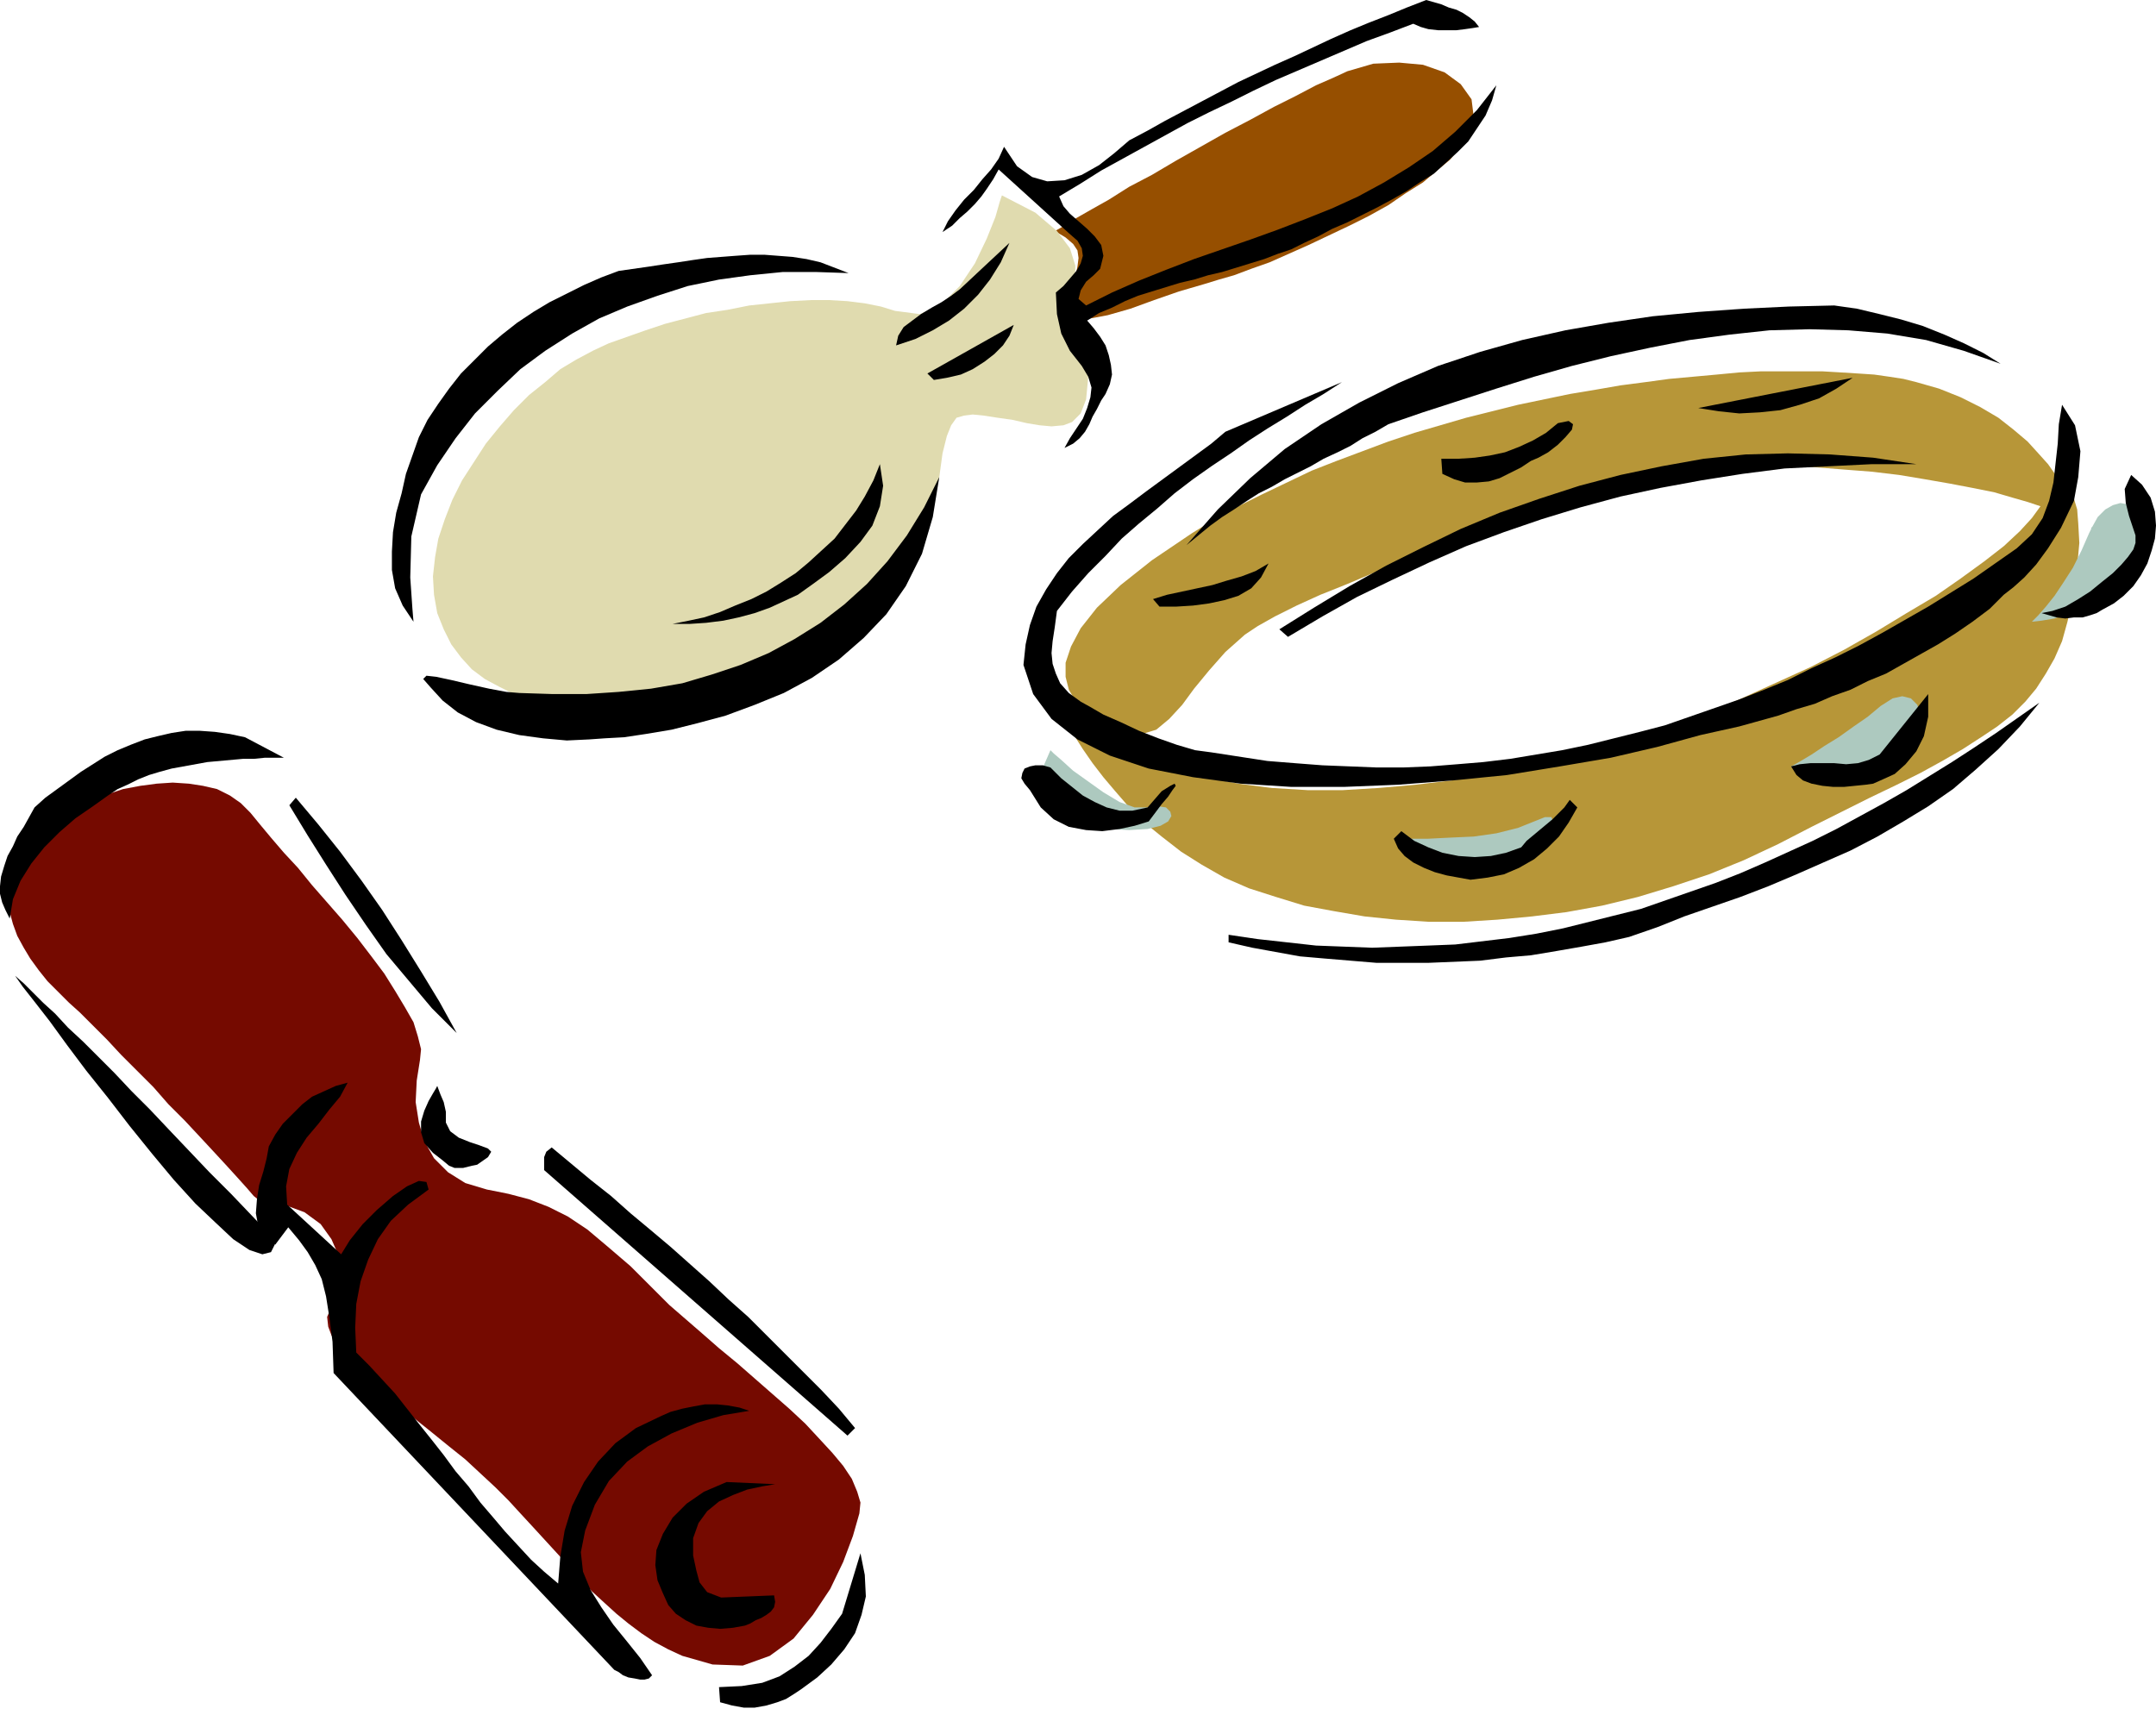 <svg xmlns="http://www.w3.org/2000/svg" fill-rule="evenodd" height="1.589in" preserveAspectRatio="none" stroke-linecap="round" viewBox="0 0 1997 1589" width="1.997in"><style>.pen1{stroke:none}.brush4{fill:#b79638}.brush7{fill:#000}</style><path class="pen1" style="fill:#964f00" d="m977 214 2-1 7-4 11-7 14-8 16-9 19-12 21-11 22-13 23-13 23-13 23-12 22-12 20-10 19-10 16-7 13-6 24-7 24-1 22 2 20 7 15 11 10 14 2 16-6 19-7 10-9 11-12 10-13 11-16 10-16 11-18 10-18 9-19 9-19 9-18 8-18 8-17 6-16 6-14 4-13 4-24 7-23 8-22 8-21 6-16 3h-13l-7-4v-11l3-13 3-11 2-9 1-8-1-7-4-6-7-6-10-6z"/><path class="pen1" style="fill:#e0dbaf" d="m928 181-2 6-4 14-8 20-11 23-14 21-17 17-20 9-23-3-13-4-15-3-16-2-17-1h-17l-19 1-19 2-19 2-20 4-20 3-19 5-19 5-18 6-17 6-17 6-15 7-15 8-15 9-14 12-15 12-14 14-13 15-13 16-11 17-11 17-9 18-7 18-6 18-3 17-2 18 1 17 3 17 6 15 7 14 9 12 10 11 12 9 13 7 14 7 16 4 17 3 17 2h19l20-1 21-2 21-4 22-5 23-6 23-8 22-8 20-10 20-10 19-11 17-12 16-13 15-13 14-13 12-14 10-13 10-14 7-14 6-13 4-13 3-13 3-22 4-16 4-10 5-7 7-2 8-1 10 1 13 2 14 2 13 3 12 2 11 1 11-1 8-3 8-8 5-13 3-31-6-29-9-22-4-8 1-3 3-7 2-11v-13l-5-16-12-16-20-17-31-16z"/><path class="pen1 brush4" d="m1042 679-2-1-4-1-7-3-8-4-9-6-9-7-7-8-6-10-3-12v-13l5-15 9-17 15-19 22-21 29-23 37-25 21-13 22-12 22-11 23-11 23-11 23-9 24-9 24-9 24-8 24-7 24-7 24-6 24-6 24-5 24-5 24-4 23-4 23-3 22-3 22-2 22-2 21-2 20-1h57l17 1 16 1 15 1 14 2 13 2 12 3 21 6 20 8 18 9 17 10 14 11 13 11 10 11 9 10 7 10 4 9 3 8v7l-2 5-4 2h-6l-9-2-12-4-14-4-17-5-20-4-21-4-23-4-24-4-25-3-26-2-25-2-26-2h-25l-24 1-23 1-21 3-20 4-20 5-23 7-25 7-27 9-29 9-29 10-30 10-29 11-30 11-28 11-26 11-25 10-22 10-20 10-16 9-12 8-18 16-15 17-14 17-11 15-12 13-12 10-13 4-16-1z"/><path class="pen1 brush4" d="m981 654 1 1 1 4 3 6 5 8 5 10 7 11 9 13 10 13 11 13 13 15 14 14 16 13 18 14 19 12 21 12 23 10 25 8 26 8 27 5 29 5 29 3 31 2h31l32-2 32-3 32-4 33-6 33-8 33-10 33-11 32-13 32-15 31-16 28-14 26-13 25-12 22-11 20-11 19-11 17-11 15-10 14-11 12-12 10-12 9-14 8-14 7-16 5-18 6-27 3-24 2-22-1-18-1-13-3-10-3-7-4-5h-6l-5 2-6 7-7 10-8 11-11 12-15 14-18 14-22 16-23 16-27 16-28 17-30 17-31 16-33 15-33 15-33 14-34 13-33 11-33 9-33 8-33 8-34 6-33 6-34 4-34 3-33 2h-33l-33-2-31-4-31-6-30-8-28-11-27-13-26-15-24-19z"/><path class="pen1" d="m973 695 3 3 7 6 11 10 14 10 14 10 15 9 14 5h12l10-1 7 1 4 4 1 4-3 5-7 4-12 3-17 1-19-1-18-4-16-6-13-9-9-10-5-13v-15l7-16zm318 82h32l20-1 22-1 21-3 20-5 15-6 10-4h6l2 5-1 7-6 9-8 10-11 8-13 6-16 3-17-1-18-4-18-6-16-6-12-5-9-4-3-2zm368-67 2-1 7-4 10-6 12-8 13-8 14-10 13-9 12-10 11-7 9-2 8 2 6 6 2 8-3 10-7 12-14 12-17 10-17 6-16 3-14 1-13-1-9-2-7-1-2-1zm223-134 2-2 4-4 7-8 8-10 8-12 9-14 8-16 7-16 1-2 1-2v-1l1-1 5-9 7-7 7-4 7-2 11 2 8 8 2 14-5 20-9 17-12 14-14 11-14 9-14 7-14 5-12 2-9 1z" style="fill:#adc9bf"/><path class="pen1" style="fill:#750a00" d="m241 1114-1-2-5-4-6-7-9-10-10-11-12-13-13-14-14-15-15-15-14-16-15-15-15-15-13-14-13-13-12-12-10-9-10-10-10-10-8-10-8-11-6-10-6-11-4-11-3-11-2-18 2-17 6-16 12-16 9-8 10-8 12-8 13-7 13-6 15-5 15-5 16-3 15-2 15-1 15 1 13 2 13 3 12 6 10 7 9 9 9 11 10 12 12 14 13 14 13 16 14 16 14 16 14 17 13 17 12 16 10 16 9 15 8 14 4 13 3 12-1 10-3 19-1 20 3 19 5 17 9 16 13 13 16 10 20 6 20 4 19 5 18 7 18 9 18 12 19 16 21 18 23 23 13 13 15 13 15 13 16 14 17 14 16 14 16 14 16 14 15 14 13 14 12 13 10 12 8 12 5 12 3 10-1 10-6 21-9 24-12 25-16 24-18 22-22 16-25 9-28-1-14-4-14-4-13-6-13-7-12-8-12-9-11-9-11-10-12-11-11-11-10-12-11-12-11-12-11-12-12-13-11-12-12-12-14-13-14-13-15-12-16-13-15-12-15-12-14-12-13-12-12-11-10-11-8-10-6-10-3-8-1-9 3-7 7-15 3-17-2-17-7-16-10-14-15-11-19-7-22-2z"/><path class="pen1 brush7" d="m1997 487-1 12-3 11-4 12-6 11-7 10-9 9-9 7-11 6-5 3-6 2-7 2h-8l-8 1-8-1-7-2-7-2 10-2 12-4 12-7 11-7 11-9 10-8 8-8 6-7 5-7 2-6v-7l-2-6-4-12-3-12-1-13 6-13 10 9 8 12 4 13 1 13zm-154 77-16 12-16 11-16 10-16 9-16 9-16 9-17 7-16 8-17 6-16 7-17 5-17 6-18 5-18 5-18 4-18 4-40 11-43 10-47 8-49 8-50 5-51 4-50 2h-49l-47-3-44-6-41-8-36-12-30-15-24-19-17-23-9-27 2-19 4-18 6-17 9-16 10-15 11-14 13-13 14-13 14-13 15-11 16-12 15-11 15-11 15-11 15-11 13-11 108-46-17 11-17 10-17 11-18 11-17 11-17 12-18 12-17 12-17 13-16 14-17 14-16 14-15 16-16 16-15 17-14 18-2 15-2 13-1 11 1 10 3 9 4 9 8 9 11 8 9 5 12 7 16 7 17 8 18 7 17 6 17 5 15 2 26 4 26 4 25 2 26 2 25 1 25 1h25l25-1 25-2 24-2 25-3 24-4 24-4 24-5 24-6 24-6 23-6 23-8 23-8 23-8 23-9 22-9 22-11 22-10 22-11 22-12 21-12 21-12 21-13 21-13 20-14 20-14 14-13 10-15 6-16 4-17 2-18 2-18 1-18 3-18 12 19 5 24-2 24-4 22-12 25-12 19-11 15-11 12-10 9-9 7-7 7-6 6zm-334 304-22 5-22 4-23 4-24 4-23 2-24 3-24 1-24 1h-48l-24-2-24-2-23-2-22-4-22-4-22-5v-7l27 4 27 3 27 3 26 1 26 1 26-1 26-1 25-1 25-3 25-3 25-4 25-5 24-6 24-6 24-6 23-8 23-8 23-8 23-9 23-10 22-10 22-10 22-11 22-12 22-12 21-12 21-13 21-13 20-13 21-14 20-14 20-14-18 22-20 21-21 19-21 18-23 16-23 14-24 14-25 13-25 11-25 11-26 11-26 10-26 9-26 9-25 10-26 9z"/><path class="pen1 brush7" d="m1853 337-34-12-35-10-36-6-36-3-36-1-37 1-37 4-37 5-36 7-37 8-36 9-35 10-35 11-34 11-34 11-32 11-12 7-12 6-11 7-12 6-13 6-12 7-12 6-12 6-12 7-12 6-11 7-12 8-11 7-11 8-11 9-11 9 29-33 30-29 32-27 34-23 35-20 36-18 37-16 39-13 39-11 40-9 40-7 41-6 42-4 42-3 42-2 42-1 21 3 21 5 20 5 20 6 20 8 18 8 18 9 16 10zm-660 253-8-7 32-20 33-20 34-19 34-17 35-17 36-15 37-13 37-12 38-10 38-8 39-7 39-4 39-1 39 1 40 3 40 6h-41l-41 2-40 2-39 5-38 6-38 7-37 8-37 10-36 11-35 12-35 13-34 15-34 16-33 16-32 18-32 19zm535 137-10 1-10 1h-10l-10-1-10-2-8-3-6-5-5-8 8-2 10-1h22l11 1 11-1 10-3 10-5 45-56v21l-4 18-7 14-10 12-10 9-11 5-9 4-7 1z"/><path class="pen1 brush7" d="m1573 378 143-28-15 10-16 9-18 6-18 5-19 2-19 1-19-2-19-3zm-155 49-9 6-10 5-10 5-10 3-11 1h-11l-10-3-11-5-1-14h16l15-1 14-2 14-3 13-5 13-6 12-7 11-9 10-2 4 3-1 5-6 7-7 7-9 7-9 5-7 3zm-56 388-11-2-11-2-11-3-10-4-10-5-8-6-6-7-4-9 7-7 12 9 13 6 13 5 15 3 15 1 15-1 14-3 14-5 5-6 6-5 6-5 6-5 6-5 5-5 6-6 5-7 7 7-8 14-9 13-11 11-12 10-14 8-14 6-15 3-16 2zm-154-590-12 6-12 4-13 5-13 4-13 4-13 4-13 3-13 4-13 3-13 4-13 4-13 4-12 5-12 6-12 5-11 7 6 7 6 8 5 8 3 9 2 9 1 9-2 9-4 9-4 6-4 8-4 7-3 7-4 7-5 6-6 5-8 4 5-9 6-9 6-9 4-10 3-10 1-9-3-10-6-10-11-14-8-16-4-18-1-20 7-6 6-7 6-7 4-7 2-7-1-7-4-7-8-7-65-59-5 9-6 9-5 7-6 7-7 7-7 6-7 7-9 6 5-10 7-10 8-10 9-9 8-10 8-9 7-10 5-11 12 18 14 10 14 4 16-1 16-5 16-9 14-11 14-12 17-9 16-9 17-9 17-9 17-9 17-9 17-8 17-8 18-8 17-8 17-8 18-8 17-7 18-7 17-7 18-7 7 2 7 2 7 3 7 2 6 3 6 4 5 4 4 5-6 1-7 1-8 1h-17l-9-1-7-2-7-3-21 8-22 8-21 9-21 9-21 9-21 9-21 10-20 10-21 10-20 10-20 11-20 11-20 11-20 11-19 12-20 12 4 9 6 7 8 7 8 7 7 7 6 8 2 10-3 12-6 6-7 6-5 8-2 8 7 6 24-12 25-11 25-10 26-10 26-9 26-9 25-9 26-10 25-10 24-11 24-13 23-14 22-15 21-18 20-20 18-23-4 14-6 14-8 12-8 12-10 10-11 10-11 10-13 8-12 8-14 8-13 7-14 7-14 7-14 6-13 7-13 6zm-134 337-6-7 13-4 14-3 14-3 14-3 13-4 14-4 13-5 12-7-7 13-9 10-12 7-13 4-14 3-15 2-16 1h-15zm-10 199-13 4-14 3-16 2-15-1-16-3-14-7-12-11-10-16-5-6-3-5 1-5 2-4 5-2 5-1h7l7 2 10 10 10 8 10 8 11 6 11 5 12 3h12l14-3 13-15 8-5 4-2 1 2-3 4-4 6-6 7-6 8-6 8z"/><path class="pen1 brush7" d="m830 320 2-9 5-8 8-6 8-6 10-6 9-5 9-6 8-6 46-43-8 18-10 16-11 14-13 13-14 11-15 9-16 8-18 6zm35 32-6-6 80-45-4 10-6 9-8 8-9 7-11 7-11 5-13 3-12 2zM546 685l-21 1-22-2-22-3-21-5-19-7-17-9-14-11-11-12-7-8 3-3 9 1 14 3 17 4 18 4 16 3 12 1 31 1h31l30-2 30-3 29-5 27-8 27-9 26-11 24-13 24-15 22-17 21-19 19-21 18-24 16-26 14-28-6 37-10 34-15 30-18 26-21 22-23 20-25 17-26 14-27 11-27 10-26 7-24 6-24 4-20 3-18 1-14 1z"/><path class="pen1 brush7" d="m739 551-13 6-13 6-14 5-15 4-14 3-16 2-15 1h-16l15-3 14-3 15-5 14-6 15-6 14-7 13-8 14-9 12-10 12-11 12-11 10-13 10-13 8-13 8-15 6-15 3 20-3 19-7 18-11 15-14 15-15 13-15 11-14 10zm-349-93-9 39-1 38 2 29 1 12-10-15-7-16-3-17v-17l1-18 3-18 5-18 4-18 6-17 6-17 8-16 10-15 10-14 11-14 12-12 13-13 13-11 14-11 15-10 15-9 16-8 16-8 16-7 16-6 14-2 14-2 13-2 14-2 13-2 14-2 13-1 13-1 14-1h13l13 1 13 1 13 2 13 3 13 5 13 5-30-1h-31l-30 3-29 4-29 6-28 9-28 10-26 11-25 14-25 16-23 17-21 20-21 21-18 23-17 25-15 27zm114 626v-12l2-5 5-4 18 15 18 15 19 15 18 16 18 15 19 16 18 16 18 16 18 17 18 16 17 17 17 17 17 17 17 17 16 17 15 18-7 7-281-246zm238 481-6 4-8 5-8 3-10 3-11 2h-10l-11-2-11-3-1-14 21-1 19-3 16-6 14-9 13-10 11-12 10-13 10-14 17-56 4 20 1 20-4 17-6 17-10 15-12 14-13 12-15 11zm-100-124 3 14 3 11 7 9 13 5 49-2 1 6-1 5-3 4-4 3-5 3-5 2-5 3-5 2-11 2-12 1-11-1-11-2-10-5-9-6-7-8-5-11-5-12-2-14 1-14 6-15 9-15 13-13 16-11 21-9 45 2-12 2-14 3-13 5-13 6-11 9-8 11-5 14v16z"/><path class="pen1 brush7" d="m542 1418-4 20 2 18 7 17 10 16 11 16 13 16 12 15 11 16-3 3-4 1h-4l-5-1-6-1-5-2-4-3-4-2-260-275-1-29-3-23-3-19-4-16-6-13-7-12-8-11-10-12-12 16-10-8-6-10-2-11 1-13 2-13 4-13 3-12 2-11 6-11 7-10 9-9 9-9 9-7 11-5 11-5 11-3-7 13-10 12-10 13-11 13-9 14-7 15-3 16 1 17 50 46 8-13 12-15 13-13 15-13 13-9 11-5 7 1 2 7-19 14-16 15-12 17-9 19-7 20-4 21-1 22 1 23 12 12 12 13 12 13 11 14 11 14 12 15 11 14 11 15 12 14 11 15 12 14 11 13 12 13 12 13 12 11 13 11 2-25 4-24 7-23 11-22 13-19 16-17 19-14 23-11 9-4 11-3 10-2 11-2h11l10 1 11 2 9 3-24 4-24 7-24 10-22 12-19 14-17 18-13 22-9 24z"/><path class="pen1 brush7" d="m442 1079-5 1-4 1-4 1h-8l-5-2-6-5-9-7-8-9-3-10v-10l3-10 4-9 4-7 3-5 1-2 3 8 3 7 2 9v10l4 8 8 6 10 4 9 3 8 3 3 3-3 5-10 7zm-19-122-23-23-21-25-21-25-19-27-19-28-18-28-17-27-17-28 6-7 21 25 20 25 20 27 19 27 18 28 18 29 17 28 16 29zM100 737l-14 10-16 11-15 13-14 14-12 15-10 16-7 17-3 18-4-8-3-7-2-8v-7l1-9 3-10 3-9 5-9 4-9 6-9 5-9 5-9 10-9 11-8 11-8 11-8 11-7 11-7 12-6 12-5 13-5 12-3 13-3 13-2h13l14 1 14 2 14 3 36 19h-18l-10 1h-10l-11 1-11 1-11 1-11 2-11 2-11 2-11 3-10 3-10 4-10 5-9 4-9 6zM14 904l8 7 8 8 10 10 11 10 12 13 14 13 14 14 15 15 16 17 17 17 17 18 19 20 19 20 20 20 21 22 21 22-5 10-8 2-12-4-15-10-16-15-19-18-20-22-20-24-21-26-20-26-20-25-18-24-16-22-14-18-11-14-7-10z"/></svg>
